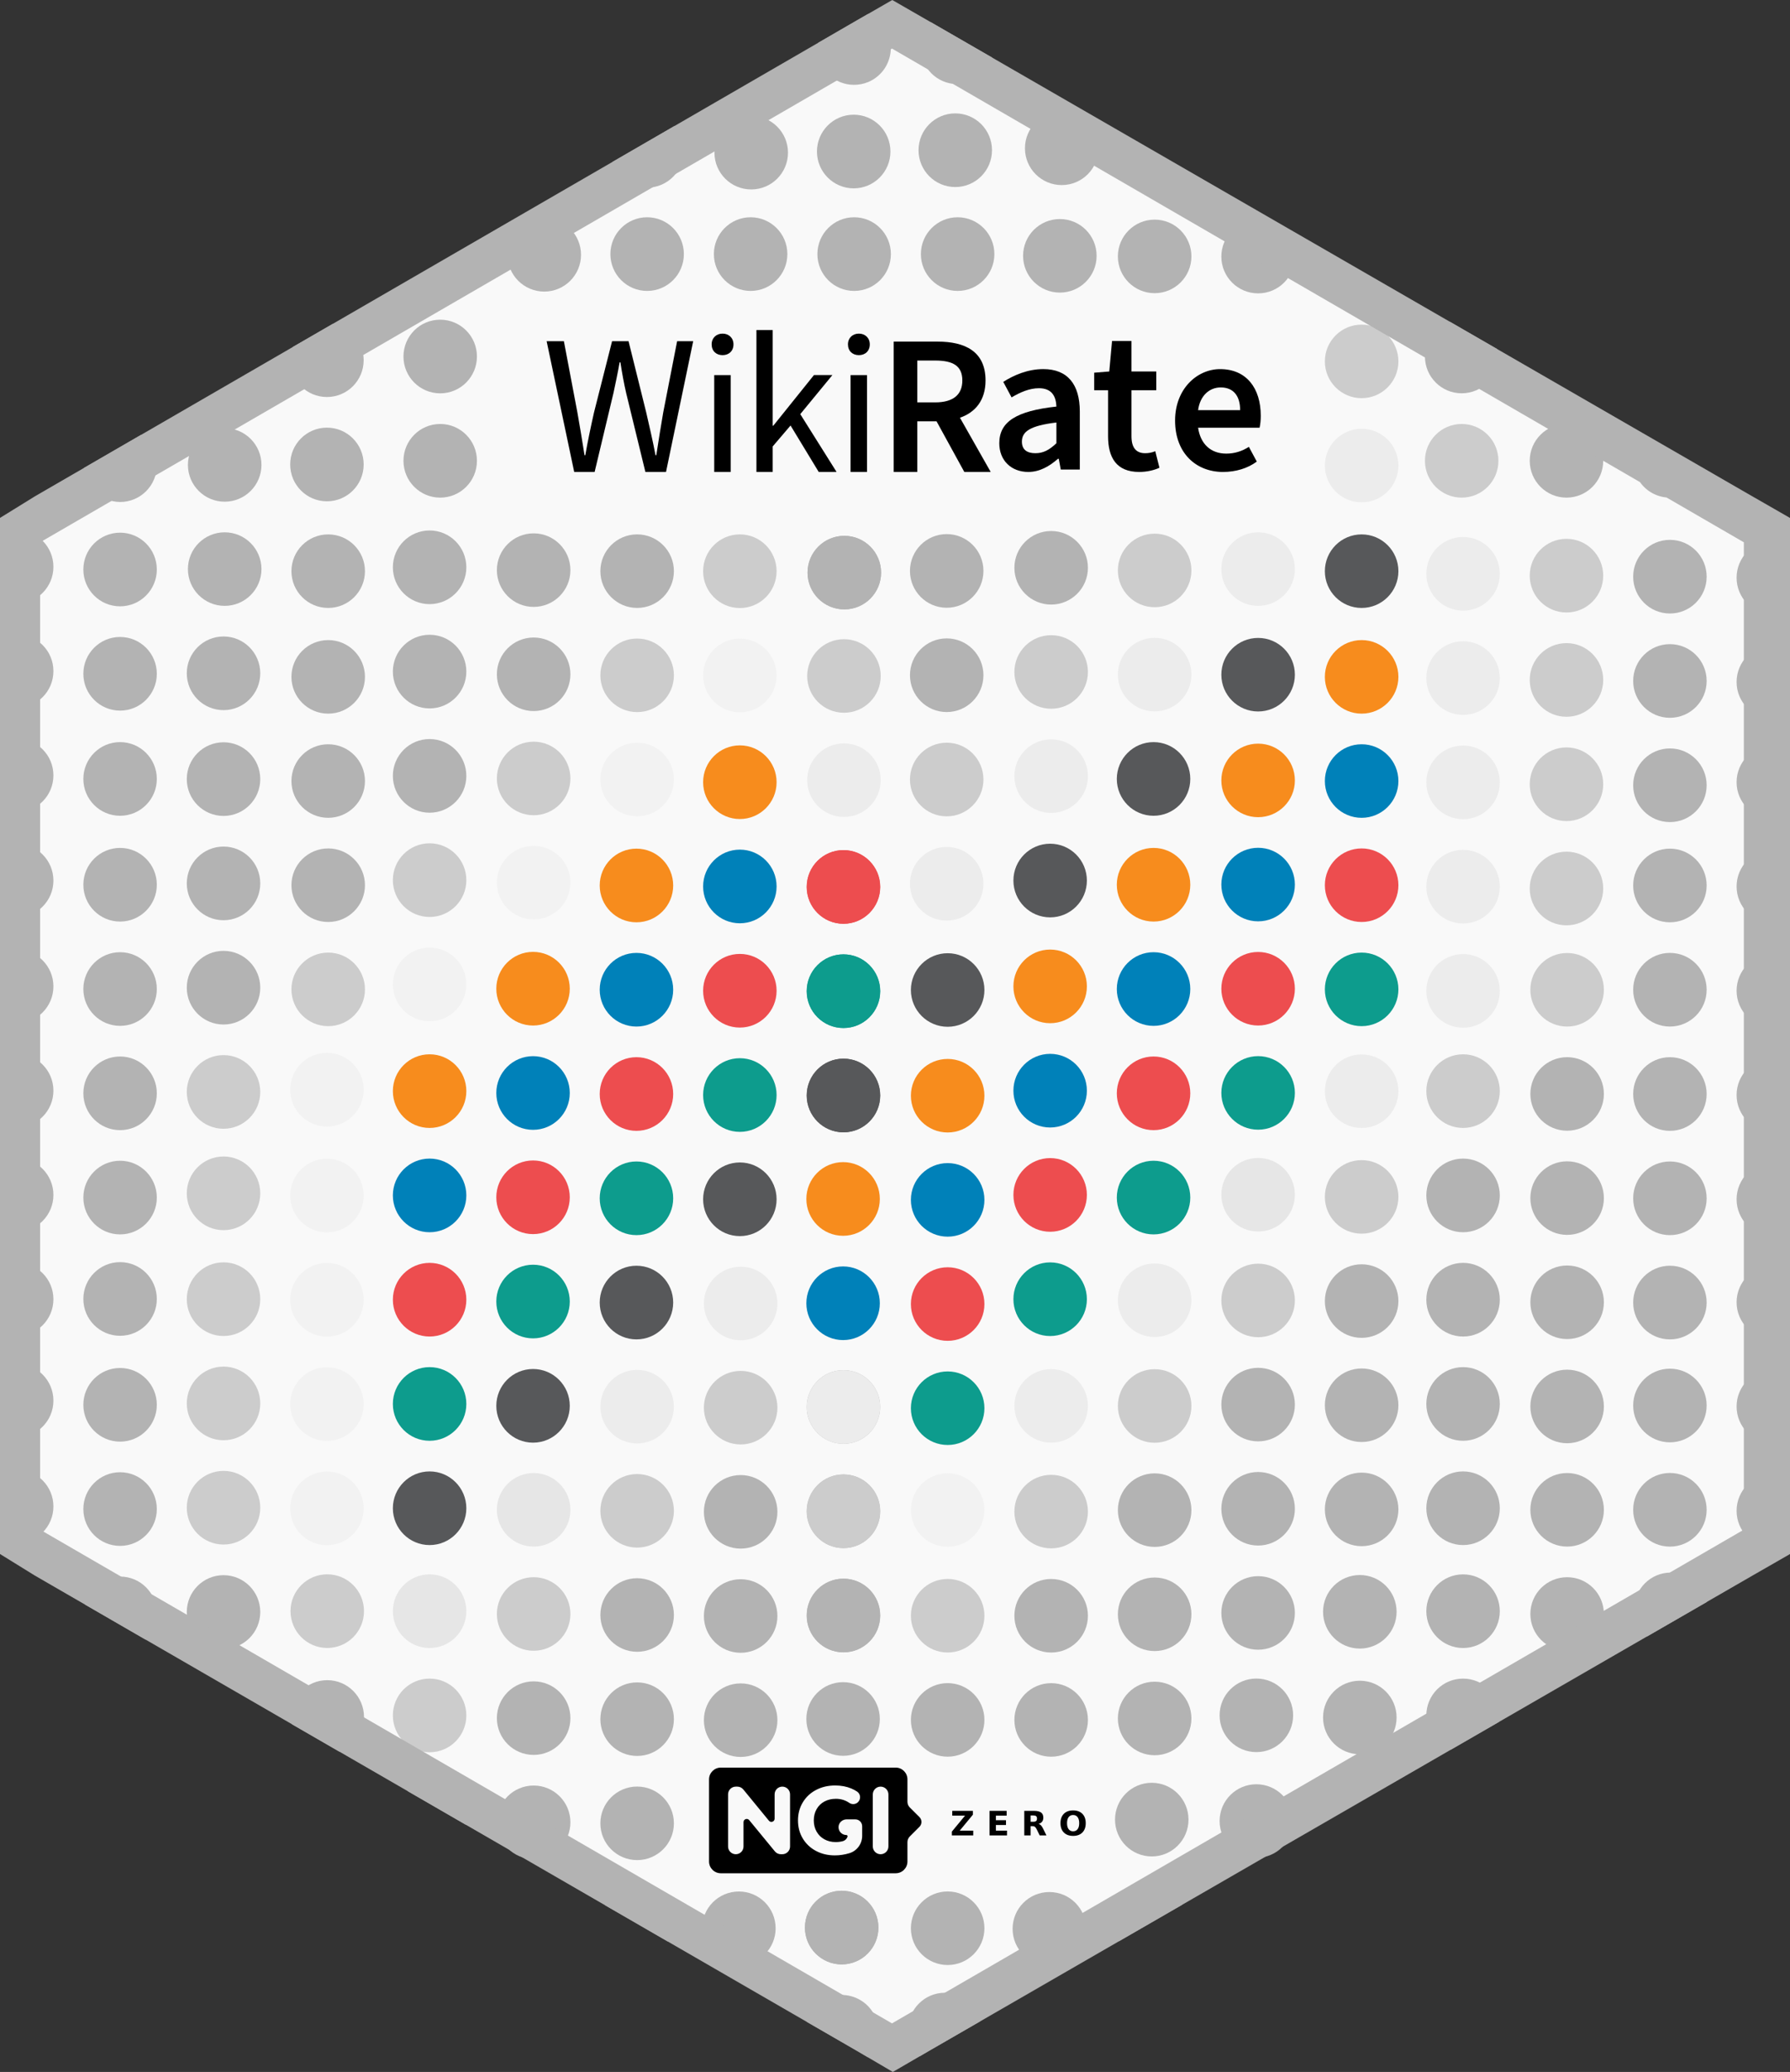 <?xml version="1.0" encoding="UTF-8" standalone="no"?>
<!-- Created with Inkscape (http://www.inkscape.org/) -->

<svg
   width="43.9mm"
   height="50.8mm"
   viewBox="0 0 43.9 50.8"
   version="1.1"
   id="svg5"
   sodipodi:docname="wikirate.hex.svg"
   inkscape:version="1.3.2 (091e20ef0f, 2023-11-25)"
   xmlns:inkscape="http://www.inkscape.org/namespaces/inkscape"
   xmlns:sodipodi="http://sodipodi.sourceforge.net/DTD/sodipodi-0.dtd"
   xmlns:xlink="http://www.w3.org/1999/xlink"
   xmlns="http://www.w3.org/2000/svg"
   xmlns:svg="http://www.w3.org/2000/svg">
  <rect x="0" y="0" width="43.9" height="50.8" fill="#333333" stroke="none"/>
  <polygon
     points="161.938,66.116 161.938,63.104 159.308,61.6 101.841,28.504 99.234,27.006 96.629,28.504 39.347,61.6 36.911,63.104 36.911,66.116 36.911,132.309 36.911,135.321 39.346,136.825 96.715,169.921 99.273,171.419 101.853,169.921 159.319,136.825 161.938,135.321 161.938,132.309 "
     id="polygon71814"
     style="fill:#f9f9f9;fill-opacity:1"
     transform="matrix(0.343,0,0,0.343,-12.109,-8.586)" />
  <ellipse
     cy="26.752"
     cx="10.536"
     id="circle1004"
     style="fill:#f78c1d;fill-opacity:1;stroke-width:2.884"
     rx="0.901"
     ry="0.903" />
  <ellipse
     cy="29.309"
     cx="10.536"
     id="circle1006"
     style="fill:#0081b9;fill-opacity:1;stroke-width:2.884"
     rx="0.901"
     ry="0.903" />
  <ellipse
     cy="31.866"
     cx="10.536"
     id="circle1008"
     style="fill:#ed4d4f;fill-opacity:1;stroke-width:2.884"
     rx="0.901"
     ry="0.903" />
  <ellipse
     cy="34.422"
     cx="10.536"
     id="circle1010"
     style="fill:#0d9c8d;fill-opacity:1;stroke-width:2.884"
     rx="0.901"
     ry="0.903" />
  <ellipse
     cy="36.979"
     cx="10.536"
     id="circle1012"
     style="fill:#57585a;fill-opacity:1;stroke-width:2.884"
     rx="0.901"
     ry="0.903" />
  <ellipse
     style="fill:#f78c1d;fill-opacity:1;stroke-width:2.884"
     id="circle1014"
     cx="13.073"
     cy="24.241"
     rx="0.901"
     ry="0.903" />
  <ellipse
     style="fill:#0081b9;fill-opacity:1;stroke-width:2.884"
     id="circle1016"
     cx="13.073"
     cy="26.798"
     rx="0.901"
     ry="0.903" />
  <ellipse
     style="fill:#ed4d4f;fill-opacity:1;stroke-width:2.884"
     id="circle1018"
     cx="13.073"
     cy="29.355"
     rx="0.901"
     ry="0.903" />
  <ellipse
     style="fill:#0d9c8d;fill-opacity:1;stroke-width:2.884"
     id="circle1020"
     cx="13.073"
     cy="31.911"
     rx="0.901"
     ry="0.903" />
  <ellipse
     style="fill:#57585a;fill-opacity:1;stroke-width:2.884"
     id="circle1022"
     cx="13.073"
     cy="34.468"
     rx="0.901"
     ry="0.903" />
  <ellipse
     style="fill:#f78c1d;fill-opacity:1;stroke-width:2.884"
     id="circle1024"
     cx="15.609"
     cy="21.71"
     rx="0.901"
     ry="0.903" />
  <ellipse
     style="fill:#0081b9;fill-opacity:1;stroke-width:2.884"
     id="circle1026"
     cx="15.609"
     cy="24.266"
     rx="0.901"
     ry="0.903" />
  <ellipse
     style="fill:#ed4d4f;fill-opacity:1;stroke-width:2.884"
     id="circle1028"
     cx="15.609"
     cy="26.823"
     rx="0.901"
     ry="0.903" />
  <ellipse
     style="fill:#0d9c8d;fill-opacity:1;stroke-width:2.884"
     id="circle1030"
     cx="15.609"
     cy="29.38"
     rx="0.901"
     ry="0.903" />
  <ellipse
     style="fill:#57585a;fill-opacity:1;stroke-width:2.884"
     id="circle1032"
     cx="15.609"
     cy="31.936"
     rx="0.901"
     ry="0.903" />
  <ellipse
     style="fill:#f78c1d;fill-opacity:1;stroke-width:2.884"
     id="circle1034"
     cx="18.145"
     cy="19.178"
     rx="0.901"
     ry="0.903" />
  <ellipse
     style="fill:#0081b9;fill-opacity:1;stroke-width:2.884"
     id="circle1036"
     cx="18.145"
     cy="21.734"
     rx="0.901"
     ry="0.903" />
  <ellipse
     style="fill:#ed4d4f;fill-opacity:1;stroke-width:2.884"
     id="circle1038"
     cx="18.145"
     cy="24.291"
     rx="0.901"
     ry="0.903" />
  <ellipse
     style="fill:#0d9c8d;fill-opacity:1;stroke-width:2.884"
     id="circle1040"
     cx="18.145"
     cy="26.848"
     rx="0.901"
     ry="0.903" />
  <ellipse
     style="fill:#57585a;fill-opacity:1;stroke-width:2.884"
     id="circle1042"
     cx="18.145"
     cy="29.404"
     rx="0.901"
     ry="0.903" />
  <ellipse
     cy="29.396"
     cx="20.677"
     id="circle956"
     style="fill:#f78c1d;fill-opacity:1;stroke-width:2.884"
     rx="0.901"
     ry="0.903" />
  <ellipse
     cy="31.953"
     cx="20.677"
     id="circle958"
     style="fill:#0081b9;fill-opacity:1;stroke-width:2.884"
     rx="0.901"
     ry="0.903" />
  <ellipse
     style="fill:#ed4d4f;fill-opacity:1;stroke-width:2.884"
     id="circle1048"
     cx="20.686"
     cy="21.746"
     rx="0.901"
     ry="0.903" />
  <ellipse
     cy="21.746"
     cx="20.686"
     id="circle960"
     style="fill:#ed4d4f;fill-opacity:1;stroke-width:2.884"
     rx="0.901"
     ry="0.903" />
  <ellipse
     style="fill:#0d9c8d;fill-opacity:1;stroke-width:2.884"
     id="circle1050"
     cx="20.686"
     cy="24.302"
     rx="0.901"
     ry="0.903" />
  <ellipse
     cy="24.302"
     cx="20.686"
     id="circle962"
     style="fill:#0d9c8d;fill-opacity:1;stroke-width:2.884"
     rx="0.901"
     ry="0.903" />
  <ellipse
     style="fill:#57585a;fill-opacity:1;stroke-width:2.884"
     id="circle1052"
     cx="20.686"
     cy="26.859"
     rx="0.901"
     ry="0.903" />
  <ellipse
     cy="26.859"
     cx="20.686"
     id="circle964"
     style="fill:#57585a;fill-opacity:1;stroke-width:2.884"
     rx="0.901"
     ry="0.903" />
  <g
     id="g1147"
     transform="matrix(0.385,0,0,0.385,-6.749,48.247)">
    <circle
       style="fill:#f78c1d;fill-opacity:1;stroke-width:7.489"
       id="circle1064"
       cx="77.897"
       cy="-55.539"
       r="2.342" />
    <circle
       style="fill:#0081b9;fill-opacity:1;stroke-width:7.489"
       id="circle1066"
       cx="77.897"
       cy="-48.905"
       r="2.342" />
    <circle
       style="fill:#ed4d4f;fill-opacity:1;stroke-width:7.489"
       id="circle1068"
       cx="77.897"
       cy="-42.271"
       r="2.342" />
    <circle
       style="fill:#0d9c8d;fill-opacity:1;stroke-width:7.489"
       id="circle1070"
       cx="77.897"
       cy="-35.638"
       r="2.342" />
    <circle
       style="fill:#57585a;fill-opacity:1;stroke-width:7.489"
       id="circle1072"
       cx="77.897"
       cy="-62.271"
       r="2.342" />
  </g>
  <ellipse
     style="fill:#f78c1d;fill-opacity:1;stroke-width:2.884"
     id="circle1074"
     cx="25.755"
     cy="24.184"
     rx="0.901"
     ry="0.903" />
  <ellipse
     style="fill:#0081b9;fill-opacity:1;stroke-width:2.884"
     id="circle1076"
     cx="25.755"
     cy="26.741"
     rx="0.901"
     ry="0.903" />
  <ellipse
     style="fill:#ed4d4f;fill-opacity:1;stroke-width:2.884"
     id="circle1078"
     cx="25.755"
     cy="29.297"
     rx="0.901"
     ry="0.903" />
  <ellipse
     style="fill:#0d9c8d;fill-opacity:1;stroke-width:2.884"
     id="circle1080"
     cx="25.755"
     cy="31.854"
     rx="0.901"
     ry="0.903" />
  <ellipse
     style="fill:#57585a;fill-opacity:1;stroke-width:2.884"
     id="circle1082"
     cx="25.755"
     cy="21.589"
     rx="0.901"
     ry="0.903" />
  <ellipse
     style="fill:#f78c1d;fill-opacity:1;stroke-width:2.884"
     id="circle1084"
     cx="28.291"
     cy="21.692"
     rx="0.901"
     ry="0.903" />
  <ellipse
     style="fill:#0081b9;fill-opacity:1;stroke-width:2.884"
     id="circle1086"
     cx="28.291"
     cy="24.249"
     rx="0.901"
     ry="0.903" />
  <ellipse
     style="fill:#ed4d4f;fill-opacity:1;stroke-width:2.884"
     id="circle1088"
     cx="28.291"
     cy="26.806"
     rx="0.901"
     ry="0.903" />
  <ellipse
     style="fill:#0d9c8d;fill-opacity:1;stroke-width:2.884"
     id="circle1090"
     cx="28.291"
     cy="29.362"
     rx="0.901"
     ry="0.903" />
  <ellipse
     style="fill:#57585a;fill-opacity:1;stroke-width:2.884"
     id="circle1092"
     cx="28.291"
     cy="19.098"
     rx="0.901"
     ry="0.903" />
  <g
     id="g1126"
     transform="matrix(0.385,0,0,0.385,-6.833,48.247)">
    <circle
       style="fill:#f78c1d;fill-opacity:1;stroke-width:7.489"
       id="circle1094"
       cx="97.892"
       cy="-75.618"
       r="2.342" />
    <circle
       style="fill:#0081b9;fill-opacity:1;stroke-width:7.489"
       id="circle1096"
       cx="97.892"
       cy="-68.985"
       r="2.342" />
    <circle
       style="fill:#ed4d4f;fill-opacity:1;stroke-width:7.489"
       id="circle1098"
       cx="97.892"
       cy="-62.351"
       r="2.342" />
    <circle
       style="fill:#0d9c8d;fill-opacity:1;stroke-width:7.489"
       id="circle1100"
       cx="97.892"
       cy="-55.717"
       r="2.342" />
    <circle
       style="fill:#57585a;fill-opacity:1;stroke-width:7.489"
       id="circle1102"
       cx="97.892"
       cy="-82.35"
       r="2.342" />
  </g>
  <g
     transform="matrix(0.385,0,0,0.385,-6.738,48.247)"
     id="g1119">
    <circle
       style="fill:#f78c1d;fill-opacity:1;stroke-width:7.489"
       id="circle1104"
       cx="104.239"
       cy="-82.212"
       r="2.342" />
    <circle
       style="fill:#0081b9;fill-opacity:1;stroke-width:7.489"
       id="circle1106"
       cx="104.239"
       cy="-75.578"
       r="2.342" />
    <circle
       style="fill:#ed4d4f;fill-opacity:1;stroke-width:7.489"
       id="circle1108"
       cx="104.239"
       cy="-68.944"
       r="2.342" />
    <circle
       style="fill:#0d9c8d;fill-opacity:1;stroke-width:7.489"
       id="circle1110"
       cx="104.239"
       cy="-62.311"
       r="2.342" />
    <circle
       style="fill:#57585a;fill-opacity:1;stroke-width:7.489"
       id="circle1112"
       cx="104.239"
       cy="-88.943"
       r="2.342" />
  </g>
  <ellipse
     cy="13.909"
     cx="10.536"
     id="circle1240"
     style="fill:#b3b3b3;fill-opacity:1;stroke-width:2.884"
     rx="0.901"
     ry="0.903" />
  <ellipse
     cy="16.466"
     cx="10.536"
     id="circle1242"
     style="fill:#b3b3b3;fill-opacity:1;stroke-width:2.884"
     rx="0.901"
     ry="0.903" />
  <ellipse
     cy="19.023"
     cx="10.536"
     id="circle1244"
     style="fill:#b3b3b3;fill-opacity:1;stroke-width:2.884"
     rx="0.901"
     ry="0.903" />
  <ellipse
     cy="21.579"
     cx="10.536"
     id="circle1246"
     style="fill:#cccccc;fill-opacity:1;stroke-width:2.884"
     rx="0.901"
     ry="0.903" />
  <ellipse
     cy="24.136"
     cx="10.536"
     id="circle1248"
     style="fill:#f2f2f2;fill-opacity:1;stroke-width:2.884"
     rx="0.901"
     ry="0.903" />
  <g
     id="g1260"
     transform="matrix(0.385,0,0,0.385,-6.824,35.404)"
     style="fill:#b3b3b3">
    <circle
       style="fill:#b3b3b3;fill-opacity:1;stroke-width:7.489"
       id="circle1252"
       cx="51.719"
       cy="-55.651"
       r="2.342" />
    <circle
       style="fill:#b3b3b3;fill-opacity:1;stroke-width:7.489"
       id="circle1254"
       cx="51.719"
       cy="-49.018"
       r="2.342" />
    <circle
       style="fill:#cccccc;fill-opacity:1;stroke-width:7.489"
       id="circle1256"
       cx="51.719"
       cy="-42.384"
       r="2.342" />
    <circle
       style="fill:#f2f2f2;fill-opacity:1;stroke-width:7.489"
       id="circle1258"
       cx="51.719"
       cy="-35.75"
       r="2.342" />
  </g>
  <g
     id="g1272"
     transform="matrix(0.385,0,0,0.385,-6.765,35.404)"
     style="fill:#b3b3b3">
    <circle
       style="fill:#b3b3b3;fill-opacity:1;stroke-width:7.489"
       id="circle1266"
       cx="58.158"
       cy="-55.586"
       r="2.342" />
    <circle
       style="fill:#cccccc;fill-opacity:1;stroke-width:7.489"
       id="circle1268"
       cx="58.158"
       cy="-48.952"
       r="2.342" />
    <circle
       style="fill:#f2f2f2;fill-opacity:1;stroke-width:7.489"
       id="circle1270"
       cx="58.158"
       cy="-42.319"
       r="2.342" />
  </g>
  <ellipse
     style="fill:#b3b3b3;fill-opacity:1;stroke-width:2.884"
     id="circle1274"
     cx="18.409"
     cy="6.23"
     rx="0.901"
     ry="0.903" />
  <ellipse
     style="fill:#cccccc;fill-opacity:1;stroke-width:2.884"
     id="circle1280"
     cx="18.145"
     cy="14.005"
     rx="0.901"
     ry="0.903" />
  <ellipse
     style="fill:#f2f2f2;fill-opacity:1;stroke-width:2.884"
     id="circle1282"
     cx="18.145"
     cy="16.561"
     rx="0.901"
     ry="0.903" />
  <g
     id="g1302"
     transform="matrix(0.385,0,0,0.385,-6.795,35.404)"
     style="fill:#b3b3b3">
    <circle
       r="2.342"
       cy="-48.91"
       cx="71.411"
       id="circle1286"
       style="fill:#cccccc;fill-opacity:1;stroke-width:7.489" />
    <circle
       r="2.342"
       cy="-42.277"
       cx="71.411"
       id="circle1288"
       style="fill:#ececec;fill-opacity:1;stroke-width:7.489" />
    <circle
       style="fill:#b3b3b3;fill-opacity:1;stroke-width:7.489"
       id="circle1298"
       cx="71.434"
       cy="-55.493"
       r="2.342" />
    <circle
       r="2.342"
       cy="-55.493"
       cx="71.434"
       id="circle1300"
       style="fill:#b3b3b3;fill-opacity:1;stroke-width:7.489" />
  </g>
  <ellipse
     style="fill:#b3b3b3;fill-opacity:1;stroke-width:2.884"
     id="circle1304"
     cx="23.218"
     cy="13.998"
     rx="0.901"
     ry="0.903" />
  <ellipse
     style="fill:#b3b3b3;fill-opacity:1;stroke-width:2.884"
     id="circle1306"
     cx="23.218"
     cy="16.555"
     rx="0.901"
     ry="0.903" />
  <ellipse
     style="fill:#cccccc;fill-opacity:1;stroke-width:2.884"
     id="circle1308"
     cx="23.218"
     cy="19.112"
     rx="0.901"
     ry="0.903" />
  <ellipse
     style="fill:#ececec;fill-opacity:1;stroke-width:2.884"
     id="circle1310"
     cx="23.218"
     cy="21.668"
     rx="0.901"
     ry="0.903" />
  <g
     id="g1326"
     transform="matrix(0.385,0,0,0.385,-6.827,35.404)"
     style="fill:#b3b3b3">
    <circle
       style="fill:#b3b3b3;fill-opacity:1;stroke-width:7.489"
       id="circle1318"
       cx="84.693"
       cy="-55.8"
       r="2.342" />
    <circle
       style="fill:#cccccc;fill-opacity:1;stroke-width:7.489"
       id="circle1320"
       cx="84.693"
       cy="-49.166"
       r="2.342" />
    <circle
       style="fill:#ececec;fill-opacity:1;stroke-width:7.489"
       id="circle1322"
       cx="84.693"
       cy="-42.532"
       r="2.342" />
  </g>
  <g
     id="g1338"
     transform="matrix(0.385,0,0,0.385,-6.75,35.404)"
     style="fill:#b3b3b3">
    <circle
       style="fill:#cccccc;fill-opacity:1;stroke-width:7.489"
       id="circle1332"
       cx="91.085"
       cy="-55.631"
       r="2.342" />
    <circle
       style="fill:#ececec;fill-opacity:1;stroke-width:7.489"
       id="circle1334"
       cx="91.085"
       cy="-48.997"
       r="2.342" />
    <circle
       style="fill:#b3b3b3;fill-opacity:1;stroke-width:7.489"
       id="circle1336"
       cx="91.085"
       cy="-75.63"
       r="2.342" />
  </g>
  <g
     id="g1350"
     transform="matrix(0.385,0,0,0.385,-6.833,35.404)"
     style="fill:#b3b3b3">
    <circle
       style="fill:#b3b3b3;fill-opacity:1;stroke-width:7.489"
       id="circle1340"
       cx="97.892"
       cy="-75.618"
       r="2.342" />
    <circle
       style="fill:#ececec;fill-opacity:1;stroke-width:7.489"
       id="circle1346"
       cx="97.892"
       cy="-55.717"
       r="2.342" />
  </g>
  <g
     transform="matrix(0.385,0,0,0.385,-6.738,35.404)"
     id="g1362"
     style="fill:#b3b3b3">
    <circle
       style="fill:#cccccc;fill-opacity:1;stroke-width:7.489"
       id="circle1356"
       cx="104.239"
       cy="-68.944"
       r="2.342" />
    <circle
       style="fill:#ececec;fill-opacity:1;stroke-width:7.489"
       id="circle1358"
       cx="104.239"
       cy="-62.311"
       r="2.342" />
  </g>
  <ellipse
     cy="39.503"
     cx="10.536"
     id="circle1456"
     style="fill:#e6e6e6;fill-opacity:1;stroke-width:2.884"
     rx="0.901"
     ry="0.903" />
  <ellipse
     cy="42.059"
     cx="10.536"
     id="circle1458"
     style="fill:#cccccc;fill-opacity:1;stroke-width:2.884"
     rx="0.901"
     ry="0.903" />
  <g
     id="g1476"
     transform="matrix(0.385,0,0,0.385,-6.824,60.997)"
     style="fill:#b3b3b3">
    <circle
       style="fill:#e6e6e6;fill-opacity:1;stroke-width:7.489"
       id="circle1466"
       cx="51.719"
       cy="-62.285"
       r="2.342" />
    <circle
       style="fill:#cccccc;fill-opacity:1;stroke-width:7.489"
       id="circle1468"
       cx="51.719"
       cy="-55.651"
       r="2.342" />
    <circle
       style="fill:#b3b3b3;fill-opacity:1;stroke-width:7.489"
       id="circle1470"
       cx="51.719"
       cy="-49.018"
       r="2.342" />
    <circle
       style="fill:#b3b3b3;fill-opacity:1;stroke-width:7.489"
       id="circle1472"
       cx="51.719"
       cy="-42.384"
       r="2.342" />
  </g>
  <g
     id="g1488"
     transform="matrix(0.385,0,0,0.385,-6.765,60.997)"
     style="fill:#b3b3b3">
    <circle
       style="fill:#ececec;fill-opacity:1;stroke-width:7.489"
       id="circle1478"
       cx="58.158"
       cy="-68.853"
       r="2.342" />
    <circle
       style="fill:#cccccc;fill-opacity:1;stroke-width:7.489"
       id="circle1480"
       cx="58.158"
       cy="-62.22"
       r="2.342" />
    <circle
       style="fill:#b3b3b3;fill-opacity:1;stroke-width:7.489"
       id="circle1482"
       cx="58.158"
       cy="-55.586"
       r="2.342" />
    <circle
       style="fill:#b3b3b3;fill-opacity:1;stroke-width:7.489"
       id="circle1484"
       cx="58.158"
       cy="-48.952"
       r="2.342" />
    <circle
       style="fill:#b3b3b3;fill-opacity:1;stroke-width:7.489"
       id="circle1486"
       cx="58.158"
       cy="-42.319"
       r="2.342" />
  </g>
  <g
     id="g1500"
     transform="matrix(0.385,0,0,0.385,-6.754,60.997)"
     style="fill:#b3b3b3">
    <circle
       style="fill:#ececec;fill-opacity:1;stroke-width:7.489"
       id="circle1490"
       cx="64.724"
       cy="-75.423"
       r="2.342" />
    <circle
       style="fill:#cccccc;fill-opacity:1;stroke-width:7.489"
       id="circle1492"
       cx="64.724"
       cy="-68.789"
       r="2.342" />
    <circle
       style="fill:#b3b3b3;fill-opacity:1;stroke-width:7.489"
       id="circle1494"
       cx="64.724"
       cy="-62.156"
       r="2.342" />
    <circle
       style="fill:#b3b3b3;fill-opacity:1;stroke-width:7.489"
       id="circle1496"
       cx="64.724"
       cy="-55.522"
       r="2.342" />
    <circle
       style="fill:#b3b3b3;fill-opacity:1;stroke-width:7.489"
       id="circle1498"
       cx="64.724"
       cy="-48.888"
       r="2.342" />
  </g>
  <ellipse
     cy="42.146"
     cx="20.677"
     id="circle1502"
     style="fill:#b3b3b3;fill-opacity:1;stroke-width:2.884"
     rx="0.901"
     ry="0.903" />
  <ellipse
     style="fill:#b3b3b3;fill-opacity:1;stroke-width:2.884"
     id="circle1506"
     cx="20.686"
     cy="34.496"
     rx="0.901"
     ry="0.903" />
  <ellipse
     cy="34.496"
     cx="20.686"
     id="circle1508"
     style="fill:#ececec;fill-opacity:1;stroke-width:2.884"
     rx="0.901"
     ry="0.903" />
  <ellipse
     style="fill:#b3b3b3;fill-opacity:1;stroke-width:2.884"
     id="circle1510"
     cx="20.686"
     cy="37.053"
     rx="0.901"
     ry="0.903" />
  <ellipse
     cy="37.053"
     cx="20.686"
     id="circle1512"
     style="fill:#cccccc;fill-opacity:1;stroke-width:2.884"
     rx="0.901"
     ry="0.903" />
  <ellipse
     style="fill:#b3b3b3;fill-opacity:1;stroke-width:2.884"
     id="circle1514"
     cx="20.686"
     cy="39.609"
     rx="0.901"
     ry="0.903" />
  <ellipse
     cy="39.609"
     cx="20.686"
     id="circle1516"
     style="fill:#b3b3b3;fill-opacity:1;stroke-width:2.884"
     rx="0.901"
     ry="0.903" />
  <g
     id="g1530"
     transform="matrix(0.385,0,0,0.385,-6.749,60.997)"
     style="fill:#b3b3b3">
    <circle
       style="fill:#cccccc;fill-opacity:1;stroke-width:7.489"
       id="circle1520"
       cx="77.897"
       cy="-55.539"
       r="2.342" />
    <circle
       style="fill:#b3b3b3;fill-opacity:1;stroke-width:7.489"
       id="circle1522"
       cx="77.897"
       cy="-48.905"
       r="2.342" />
    <circle
       style="fill:#b3b3b3;fill-opacity:1;stroke-width:7.489"
       id="circle1526"
       cx="77.897"
       cy="-35.638"
       r="2.342" />
    <circle
       style="fill:#f2f2f2;fill-opacity:1;stroke-width:7.489"
       id="circle1528"
       cx="77.897"
       cy="-62.271"
       r="2.342" />
  </g>
  <g
     id="g1542"
     transform="matrix(0.385,0,0,0.385,-6.827,61.098)"
     style="fill:#b3b3b3">
    <circle
       style="fill:#cccccc;fill-opacity:1;stroke-width:7.489"
       id="circle1532"
       cx="84.693"
       cy="-62.433"
       r="2.342" />
    <circle
       style="fill:#b3b3b3;fill-opacity:1;stroke-width:7.489"
       id="circle1534"
       cx="84.693"
       cy="-55.8"
       r="2.342" />
    <circle
       style="fill:#b3b3b3;fill-opacity:1;stroke-width:7.489"
       id="circle1536"
       cx="84.693"
       cy="-49.166"
       r="2.342" />
    <circle
       style="fill:#ececec;fill-opacity:1;stroke-width:7.489"
       id="circle1540"
       cx="84.693"
       cy="-69.165"
       r="2.342" />
  </g>
  <g
     id="g1554"
     transform="matrix(0.385,0,0,0.385,-6.75,60.997)"
     style="fill:#b3b3b3">
    <circle
       style="fill:#cccccc;fill-opacity:1;stroke-width:7.489"
       id="circle1544"
       cx="91.085"
       cy="-68.898"
       r="2.342" />
    <circle
       style="fill:#b3b3b3;fill-opacity:1;stroke-width:7.489"
       id="circle1546"
       cx="91.085"
       cy="-62.264"
       r="2.342" />
    <circle
       style="fill:#b3b3b3;fill-opacity:1;stroke-width:7.489"
       id="circle1548"
       cx="91.085"
       cy="-55.631"
       r="2.342" />
    <circle
       style="fill:#b3b3b3;fill-opacity:1;stroke-width:7.489"
       id="circle1550"
       cx="91.085"
       cy="-48.997"
       r="2.342" />
    <circle
       style="fill:#ececec;fill-opacity:1;stroke-width:7.489"
       id="circle1552"
       cx="91.085"
       cy="-75.63"
       r="2.342" />
  </g>
  <g
     id="g1566"
     transform="matrix(0.385,0,0,0.385,-6.833,60.997)"
     style="fill:#b3b3b3">
    <circle
       style="fill:#cccccc;fill-opacity:1;stroke-width:7.489"
       id="circle1556"
       cx="97.892"
       cy="-75.618"
       r="2.342" />
    <circle
       style="fill:#b3b3b3;fill-opacity:1;stroke-width:7.489"
       id="circle1558"
       cx="97.892"
       cy="-68.985"
       r="2.342" />
    <circle
       style="fill:#b3b3b3;fill-opacity:1;stroke-width:7.489"
       id="circle1560"
       cx="97.892"
       cy="-62.351"
       r="2.342" />
    <circle
       style="fill:#b3b3b3;fill-opacity:1;stroke-width:7.489"
       id="circle1562"
       cx="97.892"
       cy="-55.717"
       r="2.342" />
    <circle
       style="fill:#e6e6e6;fill-opacity:1;stroke-width:7.489"
       id="circle1564"
       cx="97.892"
       cy="-82.35"
       r="2.342" />
  </g>
  <g
     transform="matrix(0.385,0,0,0.385,-6.738,60.997)"
     id="g1578"
     style="fill:#b3b3b3">
    <circle
       style="fill:#cccccc;fill-opacity:1;stroke-width:7.489"
       id="circle1568"
       cx="104.239"
       cy="-82.212"
       r="2.342" />
    <circle
       style="fill:#b3b3b3;fill-opacity:1;stroke-width:7.489"
       id="circle1570"
       cx="104.239"
       cy="-75.578"
       r="2.342" />
    <circle
       style="fill:#b3b3b3;fill-opacity:1;stroke-width:7.489"
       id="circle1572"
       cx="104.239"
       cy="-68.944"
       r="2.342" />
    <circle
       style="fill:#b3b3b3;fill-opacity:1;stroke-width:7.489"
       id="circle1574"
       cx="104.239"
       cy="-62.311"
       r="2.342" />
    <circle
       style="fill:#ececec;fill-opacity:1;stroke-width:7.489"
       id="circle1576"
       cx="104.239"
       cy="-88.943"
       r="2.342" />
  </g>
  <ellipse
     style="fill:#b3b3b3;fill-opacity:1;stroke-width:2.884"
     id="circle1968"
     cx="2.945"
     cy="21.692"
     rx="0.901"
     ry="0.903" />
  <ellipse
     style="fill:#b3b3b3;fill-opacity:1;stroke-width:2.884"
     id="circle1970"
     cx="2.945"
     cy="24.249"
     rx="0.901"
     ry="0.903" />
  <ellipse
     style="fill:#b3b3b3;fill-opacity:1;stroke-width:2.884"
     id="circle1972"
     cx="2.945"
     cy="26.806"
     rx="0.901"
     ry="0.903" />
  <ellipse
     style="fill:#b3b3b3;fill-opacity:1;stroke-width:2.884"
     id="circle1974"
     cx="2.945"
     cy="29.362"
     rx="0.901"
     ry="0.903" />
  <ellipse
     style="fill:#b3b3b3;fill-opacity:1;stroke-width:2.884"
     id="circle1976"
     cx="2.945"
     cy="19.098"
     rx="0.901"
     ry="0.903" />
  <ellipse
     style="fill:#b3b3b3;fill-opacity:1;stroke-width:2.884"
     id="circle1980"
     cx="5.482"
     cy="19.102"
     rx="0.901"
     ry="0.903" />
  <ellipse
     style="fill:#b3b3b3;fill-opacity:1;stroke-width:2.884"
     id="circle1982"
     cx="5.482"
     cy="21.659"
     rx="0.901"
     ry="0.903" />
  <ellipse
     style="fill:#b3b3b3;fill-opacity:1;stroke-width:2.884"
     id="circle1984"
     cx="5.482"
     cy="24.216"
     rx="0.901"
     ry="0.903" />
  <ellipse
     style="fill:#cccccc;fill-opacity:1;stroke-width:2.884"
     id="circle1986"
     cx="5.482"
     cy="26.772"
     rx="0.901"
     ry="0.903" />
  <ellipse
     style="fill:#b3b3b3;fill-opacity:1;stroke-width:2.884"
     id="circle1988"
     cx="5.482"
     cy="16.508"
     rx="0.901"
     ry="0.903" />
  <g
     transform="matrix(0.385,0,0,0.385,-32.083,48.247)"
     id="g2002"
     style="fill:#b3b3b3">
    <circle
       style="fill:#b3b3b3;fill-opacity:1;stroke-width:7.489"
       id="circle1992"
       cx="104.239"
       cy="-82.212"
       r="2.342" />
    <circle
       style="fill:#b3b3b3;fill-opacity:1;stroke-width:7.489"
       id="circle1994"
       cx="104.239"
       cy="-75.578"
       r="2.342" />
    <circle
       style="fill:#b3b3b3;fill-opacity:1;stroke-width:7.489"
       id="circle1996"
       cx="104.239"
       cy="-68.944"
       r="2.342" />
    <circle
       style="fill:#cccccc;fill-opacity:1;stroke-width:7.489"
       id="circle1998"
       cx="104.239"
       cy="-62.311"
       r="2.342" />
    <circle
       style="fill:#b3b3b3;fill-opacity:1;stroke-width:7.489"
       id="circle2000"
       cx="104.239"
       cy="-88.943"
       r="2.342" />
  </g>
  <ellipse
     style="fill:#b3b3b3;fill-opacity:1;stroke-width:2.884"
     id="circle2098"
     cx="2.945"
     cy="13.963"
     rx="0.901"
     ry="0.903" />
  <ellipse
     style="fill:#b3b3b3;fill-opacity:1;stroke-width:2.884"
     id="circle2100"
     cx="2.945"
     cy="16.52"
     rx="0.901"
     ry="0.903" />
  <g
     id="g2116"
     transform="matrix(0.385,0,0,0.385,-32.178,35.404)"
     style="fill:#b3b3b3">
    <circle
       style="fill:#b3b3b3;fill-opacity:1;stroke-width:7.489"
       id="circle2110"
       cx="97.892"
       cy="-62.351"
       r="2.342" />
    <circle
       style="fill:#b3b3b3;fill-opacity:1;stroke-width:7.489"
       id="circle2112"
       cx="97.892"
       cy="-55.717"
       r="2.342" />
  </g>
  <ellipse
     style="fill:#b3b3b3;fill-opacity:1;stroke-width:2.884"
     id="circle2124"
     cx="8.018"
     cy="11.388"
     rx="0.901"
     ry="0.903" />
  <ellipse
     style="fill:#b3b3b3;fill-opacity:1;stroke-width:2.884"
     id="circle2220"
     cx="2.945"
     cy="34.443"
     rx="0.901"
     ry="0.903" />
  <ellipse
     style="fill:#b3b3b3;fill-opacity:1;stroke-width:2.884"
     id="circle2222"
     cx="2.945"
     cy="36.999"
     rx="0.901"
     ry="0.903" />
  <ellipse
     style="fill:#b3b3b3;fill-opacity:1;stroke-width:2.884"
     id="circle2228"
     cx="2.945"
     cy="31.848"
     rx="0.901"
     ry="0.903" />
  <ellipse
     style="fill:#cccccc;fill-opacity:1;stroke-width:2.884"
     id="circle2232"
     cx="5.482"
     cy="31.853"
     rx="0.901"
     ry="0.903" />
  <ellipse
     style="fill:#cccccc;fill-opacity:1;stroke-width:2.884"
     id="circle2234"
     cx="5.482"
     cy="34.409"
     rx="0.901"
     ry="0.903" />
  <ellipse
     style="fill:#cccccc;fill-opacity:1;stroke-width:2.884"
     id="circle2236"
     cx="5.482"
     cy="36.966"
     rx="0.901"
     ry="0.903" />
  <ellipse
     style="fill:#b3b3b3;fill-opacity:1;stroke-width:2.884"
     id="circle2238"
     cx="5.482"
     cy="39.523"
     rx="0.901"
     ry="0.903" />
  <ellipse
     style="fill:#cccccc;fill-opacity:1;stroke-width:2.884"
     id="circle2240"
     cx="5.482"
     cy="29.258"
     rx="0.901"
     ry="0.903" />
  <ellipse
     style="fill:#f2f2f2;fill-opacity:1;stroke-width:2.884"
     id="circle2244"
     cx="8.018"
     cy="29.312"
     rx="0.901"
     ry="0.903" />
  <ellipse
     style="fill:#f2f2f2;fill-opacity:1;stroke-width:2.884"
     id="circle2246"
     cx="8.018"
     cy="31.868"
     rx="0.901"
     ry="0.903" />
  <ellipse
     style="fill:#f2f2f2;fill-opacity:1;stroke-width:2.884"
     id="circle2248"
     cx="8.018"
     cy="34.425"
     rx="0.901"
     ry="0.903" />
  <ellipse
     style="fill:#f2f2f2;fill-opacity:1;stroke-width:2.884"
     id="circle2250"
     cx="8.018"
     cy="36.982"
     rx="0.901"
     ry="0.903" />
  <ellipse
     style="fill:#f2f2f2;fill-opacity:1;stroke-width:2.884"
     id="circle2252"
     cx="8.018"
     cy="26.717"
     rx="0.901"
     ry="0.903" />
  <ellipse
     cy="26.752"
     cx="35.882"
     id="circle2258"
     style="fill:#cccccc;fill-opacity:1;stroke-width:2.884"
     rx="0.901"
     ry="0.903" />
  <ellipse
     cy="29.309"
     cx="35.882"
     id="circle2260"
     style="fill:#b3b3b3;fill-opacity:1;stroke-width:2.884"
     rx="0.901"
     ry="0.903" />
  <ellipse
     cy="31.866"
     cx="35.882"
     id="circle2262"
     style="fill:#b3b3b3;fill-opacity:1;stroke-width:2.884"
     rx="0.901"
     ry="0.903" />
  <ellipse
     cy="34.422"
     cx="35.882"
     id="circle2264"
     style="fill:#b3b3b3;fill-opacity:1;stroke-width:2.884"
     rx="0.901"
     ry="0.903" />
  <ellipse
     cy="36.979"
     cx="35.882"
     id="circle2266"
     style="fill:#b3b3b3;fill-opacity:1;stroke-width:2.884"
     rx="0.901"
     ry="0.903" />
  <g
     id="g2278"
     transform="matrix(0.385,0,0,0.385,18.522,48.247)"
     style="fill:#b3b3b3">
    <circle
       style="fill:#cccccc;fill-opacity:1;stroke-width:7.489"
       id="circle2268"
       cx="51.719"
       cy="-62.285"
       r="2.342" />
    <circle
       style="fill:#b3b3b3;fill-opacity:1;stroke-width:7.489"
       id="circle2270"
       cx="51.719"
       cy="-55.651"
       r="2.342" />
    <circle
       style="fill:#b3b3b3;fill-opacity:1;stroke-width:7.489"
       id="circle2272"
       cx="51.719"
       cy="-49.018"
       r="2.342" />
    <circle
       style="fill:#b3b3b3;fill-opacity:1;stroke-width:7.489"
       id="circle2274"
       cx="51.719"
       cy="-42.384"
       r="2.342" />
    <circle
       style="fill:#b3b3b3;fill-opacity:1;stroke-width:7.489"
       id="circle2276"
       cx="51.719"
       cy="-35.75"
       r="2.342" />
  </g>
  <ellipse
     style="fill:#b3b3b3;fill-opacity:1;stroke-width:2.884"
     id="circle2280"
     cx="40.955"
     cy="21.71"
     rx="0.901"
     ry="0.903" />
  <ellipse
     style="fill:#b3b3b3;fill-opacity:1;stroke-width:2.884"
     id="circle2282"
     cx="40.955"
     cy="24.266"
     rx="0.901"
     ry="0.903" />
  <ellipse
     style="fill:#b3b3b3;fill-opacity:1;stroke-width:2.884"
     id="circle2284"
     cx="40.955"
     cy="26.823"
     rx="0.901"
     ry="0.903" />
  <ellipse
     style="fill:#b3b3b3;fill-opacity:1;stroke-width:2.884"
     id="circle2286"
     cx="40.955"
     cy="29.38"
     rx="0.901"
     ry="0.903" />
  <ellipse
     style="fill:#b3b3b3;fill-opacity:1;stroke-width:2.884"
     id="circle2288"
     cx="40.955"
     cy="31.936"
     rx="0.901"
     ry="0.903" />
  <ellipse
     cy="14.069"
     cx="35.882"
     id="circle2384"
     style="fill:#ececec;fill-opacity:1;stroke-width:2.884"
     rx="0.901"
     ry="0.903" />
  <ellipse
     cy="16.625"
     cx="35.882"
     id="circle2386"
     style="fill:#ececec;fill-opacity:1;stroke-width:2.884"
     rx="0.901"
     ry="0.903" />
  <ellipse
     cy="19.182"
     cx="35.882"
     id="circle2388"
     style="fill:#ececec;fill-opacity:1;stroke-width:2.884"
     rx="0.901"
     ry="0.903" />
  <ellipse
     cy="21.739"
     cx="35.882"
     id="circle2390"
     style="fill:#ececec;fill-opacity:1;stroke-width:2.884"
     rx="0.901"
     ry="0.903" />
  <ellipse
     cy="24.295"
     cx="35.882"
     id="circle2392"
     style="fill:#ececec;fill-opacity:1;stroke-width:2.884"
     rx="0.901"
     ry="0.903" />
  <ellipse
     style="fill:#b3b3b3;fill-opacity:1;stroke-width:2.884"
     id="circle2394"
     cx="38.418"
     cy="11.298"
     rx="0.901"
     ry="0.903" />
  <ellipse
     style="fill:#cccccc;fill-opacity:1;stroke-width:2.884"
     id="circle2396"
     cx="38.418"
     cy="14.114"
     rx="0.901"
     ry="0.903" />
  <ellipse
     style="fill:#cccccc;fill-opacity:1;stroke-width:2.884"
     id="circle2398"
     cx="38.418"
     cy="16.671"
     rx="0.901"
     ry="0.903" />
  <ellipse
     style="fill:#cccccc;fill-opacity:1;stroke-width:2.884"
     id="circle2400"
     cx="38.418"
     cy="19.228"
     rx="0.901"
     ry="0.903" />
  <ellipse
     style="fill:#cccccc;fill-opacity:1;stroke-width:2.884"
     id="circle2402"
     cx="38.418"
     cy="21.784"
     rx="0.901"
     ry="0.903" />
  <ellipse
     style="fill:#b3b3b3;fill-opacity:1;stroke-width:2.884"
     id="circle2410"
     cx="40.955"
     cy="14.139"
     rx="0.901"
     ry="0.903" />
  <ellipse
     style="fill:#b3b3b3;fill-opacity:1;stroke-width:2.884"
     id="circle2412"
     cx="40.955"
     cy="16.696"
     rx="0.901"
     ry="0.903" />
  <ellipse
     style="fill:#b3b3b3;fill-opacity:1;stroke-width:2.884"
     id="circle2414"
     cx="40.955"
     cy="19.253"
     rx="0.901"
     ry="0.903" />
  <g
     id="g2494"
     transform="matrix(0.385,0,0,0.385,18.513,35.563)"
     style="fill:#b3b3b3" />
  <ellipse
     cy="39.503"
     cx="35.882"
     id="circle2510"
     style="fill:#b3b3b3;fill-opacity:1;stroke-width:2.884"
     rx="0.901"
     ry="0.903" />
  <g
     id="g2530"
     transform="matrix(0.385,0,0,0.385,18.522,60.997)"
     style="fill:#b3b3b3">
    <circle
       style="fill:#b3b3b3;fill-opacity:1;stroke-width:7.489"
       id="circle2520"
       cx="51.719"
       cy="-62.285"
       r="2.342" />
    <circle
       style="fill:#b3b3b3;fill-opacity:1;stroke-width:7.489"
       id="circle2522"
       cx="51.719"
       cy="-55.651"
       r="2.342" />
  </g>
  <ellipse
     style="fill:#b3b3b3;fill-opacity:1;stroke-width:2.884"
     id="circle2532"
     cx="40.955"
     cy="34.46"
     rx="0.901"
     ry="0.903" />
  <ellipse
     style="fill:#b3b3b3;fill-opacity:1;stroke-width:2.884"
     id="circle2534"
     cx="40.955"
     cy="37.017"
     rx="0.901"
     ry="0.903" />
  <g
     id="g2572"
     transform="matrix(0.385,0,0,0.385,18.551,60.997)"
     style="fill:#b3b3b3" />
  <ellipse
     cy="8.741"
     cx="10.796"
     id="circle2714"
     style="fill:#b3b3b3;fill-opacity:1;stroke-width:2.884"
     rx="0.901"
     ry="0.903" />
  <ellipse
     cy="11.298"
     cx="10.796"
     id="circle2716"
     style="fill:#b3b3b3;fill-opacity:1;stroke-width:2.884"
     rx="0.901"
     ry="0.903" />
  <g
     id="g2728"
     transform="matrix(0.385,0,0,0.385,-6.564,22.565)"
     style="fill:#b3b3b3">
    <circle
       style="fill:#b3b3b3;fill-opacity:1;stroke-width:7.489"
       id="circle2724"
       cx="51.719"
       cy="-42.384"
       r="2.342" />
  </g>
  <ellipse
     style="fill:#b3b3b3;fill-opacity:1;stroke-width:2.884"
     id="circle2738"
     cx="15.871"
     cy="6.23"
     rx="0.901"
     ry="0.903" />
  <g
     id="g2752"
     transform="matrix(0.385,0,0,0.385,-6.495,22.565)"
     style="fill:#b3b3b3">
    <circle
       style="fill:#b3b3b3;fill-opacity:1;stroke-width:7.489"
       id="circle2750"
       cx="64.724"
       cy="-48.888"
       r="2.342" />
  </g>
  <ellipse
     cy="3.715"
     cx="20.937"
     id="circle2754"
     style="fill:#b3b3b3;fill-opacity:1;stroke-width:2.884"
     rx="0.901"
     ry="0.903" />
  <ellipse
     cy="6.23"
     cx="20.948"
     id="circle2756"
     style="fill:#b3b3b3;fill-opacity:1;stroke-width:2.884"
     rx="0.901"
     ry="0.903" />
  <ellipse
     style="fill:#b3b3b3;fill-opacity:1;stroke-width:2.884"
     id="circle2774"
     cx="23.428"
     cy="3.683"
     rx="0.901"
     ry="0.903" />
  <ellipse
     style="fill:#b3b3b3;fill-opacity:1;stroke-width:2.884"
     id="circle2776"
     cx="23.486"
     cy="6.23"
     rx="0.901"
     ry="0.903" />
  <g
     id="g2794"
     transform="matrix(0.385,0,0,0.385,-6.568,22.565)"
     style="fill:#b3b3b3">
    <circle
       style="fill:#b3b3b3;fill-opacity:1;stroke-width:7.489"
       id="circle2788"
       cx="84.693"
       cy="-49.166"
       r="2.342" />
    <circle
       style="fill:#b3b3b3;fill-opacity:1;stroke-width:7.489"
       id="circle2790"
       cx="84.574"
       cy="-42.319"
       r="2.342" />
  </g>
  <g
     id="g2806"
     transform="matrix(0.385,0,0,0.385,-6.49,22.565)"
     style="fill:#b3b3b3" />
  <ellipse
     cy="11.298"
     cx="35.848"
     id="circle2842"
     style="fill:#cccccc;fill-opacity:1;stroke-width:2.884"
     rx="0.901"
     ry="0.903" />
  <g
     id="g2854"
     transform="matrix(0.385,0,0,0.385,18.488,22.565)"
     style="fill:#b3b3b3" />
  <g
     id="g3932"
     transform="matrix(0.385,0,0,0.385,-32.165,73.782)"
     style="fill:#b3b3b3" />
  <ellipse
     style="fill:#cccccc;fill-opacity:1;stroke-width:2.884"
     id="circle3966"
     cx="8.026"
     cy="39.502"
     rx="0.901"
     ry="0.903" />
  <g
     id="g14687"
     transform="matrix(0.385,0,0,0.385,-6.809,73.761)"
     style="fill:#b3b3b3;fill-opacity:1" />
  <g
     id="g14699"
     transform="matrix(0.385,0,0,0.385,-6.798,73.761)"
     style="fill:#b3b3b3;fill-opacity:1">
    <circle
       style="fill:#b3b3b3;fill-opacity:1;stroke-width:7.489"
       id="circle14691"
       cx="64.724"
       cy="-68.789"
       r="2.342" />
  </g>
  <ellipse
     style="fill:#b3b3b3;fill-opacity:1;stroke-width:2.884"
     id="circle14705"
     cx="20.642"
     cy="47.26"
     rx="0.901"
     ry="0.903" />
  <ellipse
     cy="47.26"
     cx="20.642"
     id="circle14707"
     style="fill:#b3b3b3;fill-opacity:1;stroke-width:2.884"
     rx="0.901"
     ry="0.903" />
  <g
     id="g14729"
     transform="matrix(0.385,0,0,0.385,-6.793,73.761)"
     style="fill:#b3b3b3;fill-opacity:1" />
  <g
     id="g14741"
     transform="matrix(0.385,0,0,0.385,-6.871,73.919)"
     style="fill:#b3b3b3;fill-opacity:1">
    <circle
       style="fill:#b3b3b3;fill-opacity:1;stroke-width:7.489"
       id="circle14739"
       cx="84.693"
       cy="-69.165"
       r="2.342" />
  </g>
  <path
     id="circle14743"
     style="fill:#b3b3b3;stroke-width:2.884"
     d="M 21.288,0.343 20.968,0.527 20.071,1.047 c -0.012,0.043 -0.021,0.087 -0.026,0.131 1.33e-4,0.239 0.095,0.469 0.264,0.638 0.084,0.084 0.183,0.151 0.292,0.196 0.109,0.045 0.226,0.069 0.345,0.068 0.118,7.52e-5 0.235,-0.023 0.345,-0.068 0.073,-0.03 0.141,-0.07 0.203,-0.118 0.031,-0.024 0.061,-0.05 0.089,-0.078 0.028,-0.028 0.054,-0.057 0.078,-0.089 0.048,-0.062 0.087,-0.131 0.117,-0.204 0.015,-0.036 0.028,-0.074 0.038,-0.112 0.02,-0.076 0.031,-0.155 0.031,-0.233 7.5e-5,-0.079 -0.01,-0.158 -0.031,-0.234 -0.01,-0.038 -0.023,-0.076 -0.038,-0.112 -0.015,-0.036 -0.033,-0.072 -0.052,-0.106 -0.02,-0.034 -0.041,-0.067 -0.065,-0.098 -0.097,-0.126 -0.226,-0.225 -0.373,-0.285 z m 1.539,0.2 c -0.159,0.166 -0.248,0.387 -0.249,0.617 1.6e-4,0.498 0.404,0.902 0.901,0.902 0.396,-0.006 0.741,-0.271 0.851,-0.652 z m -6.292,2.55 -1.513,0.876 c 0.116,0.372 0.458,0.627 0.847,0.632 0.498,1.259e-4 0.901,-0.404 0.901,-0.903 -6.89e-4,-0.224 -0.084,-0.44 -0.235,-0.605 z m 19.033,4.801 c -0.366,0.12 -0.616,0.46 -0.621,0.846 -1.26e-4,0.499 0.403,0.903 0.901,0.903 0.498,-1.605e-4 0.901,-0.404 0.901,-0.903 -0.006,-0.063 -0.018,-0.126 -0.037,-0.186 z M 8.159,7.942 7.181,8.507 C 7.14,8.611 7.119,8.72 7.117,8.831 7.117,9.33 7.521,9.734 8.018,9.734 8.516,9.734 8.919,9.33 8.919,8.831 8.918,8.388 8.596,8.011 8.159,7.942 Z M 3.455,10.664 2.058,11.473 c 0.035,0.467 0.42,0.83 0.888,0.835 0.498,-1.61e-4 0.901,-0.404 0.901,-0.903 -7.949e-4,-0.296 -0.147,-0.574 -0.391,-0.742 z M 0.409,12.995 C 0.266,12.999 0.126,13.038 4.9656365e-8,13.107 v 0.651 0.931 C 0.125,14.758 0.266,14.796 0.409,14.8 0.907,14.8 1.31,14.396 1.31,13.898 1.31,13.399 0.906,12.995 0.409,12.995 Z M 43.491,13.261 c -0.498,-1.26e-4 -0.901,0.404 -0.901,0.903 -1.25e-4,0.499 0.403,0.903 0.901,0.903 0.142,-7.17e-4 0.282,-0.035 0.409,-0.101 v -1.209 -0.396 c -0.126,-0.065 -0.267,-0.1 -0.409,-0.101 z M 0.409,15.552 C 0.266,15.556 0.125,15.594 4.9656365e-8,15.664 v 1.582 C 0.126,17.314 0.266,17.353 0.409,17.357 0.906,17.357 1.31,16.953 1.31,16.454 1.31,15.956 0.907,15.552 0.409,15.552 Z M 43.491,15.818 c -0.498,-1.25e-4 -0.901,0.404 -0.901,0.903 1.61e-4,0.498 0.404,0.902 0.901,0.902 0.142,-5.32e-4 0.282,-0.035 0.409,-0.1 v -1.604 c -0.126,-0.065 -0.267,-0.1 -0.409,-0.101 z M 0.409,18.109 C 0.266,18.113 0.126,18.151 4.9656365e-8,18.22 v 1.582 C 0.126,19.871 0.266,19.91 0.409,19.914 0.907,19.914 1.31,19.509 1.31,19.011 1.31,18.512 0.906,18.108 0.409,18.109 Z M 43.491,18.275 c -0.498,-1.27e-4 -0.901,0.404 -0.901,0.903 1.58e-4,0.498 0.404,0.902 0.901,0.902 0.143,-0.004 0.283,-0.042 0.409,-0.111 v -1.593 c -0.126,-0.065 -0.267,-0.1 -0.409,-0.101 z M 0.409,20.687 C 0.266,20.691 0.125,20.729 4.9656365e-8,20.799 v 1.582 C 0.126,22.45 0.266,22.488 0.409,22.492 0.906,22.492 1.31,22.088 1.31,21.59 1.31,21.091 0.907,20.687 0.409,20.687 Z m 43.082,0.145 c -0.498,-1.25e-4 -0.901,0.404 -0.901,0.902 -1.25e-4,0.499 0.403,0.903 0.901,0.903 0.142,-7.18e-4 0.282,-0.035 0.409,-0.101 v -1.604 c -0.126,-0.065 -0.267,-0.1 -0.409,-0.1 z M 0.409,23.282 C 0.266,23.286 0.126,23.324 4.9656365e-8,23.393 V 24.975 C 0.125,25.044 0.266,25.082 0.409,25.087 0.907,25.087 1.31,24.682 1.31,24.184 1.31,23.685 0.906,23.281 0.409,23.282 Z M 43.491,23.388 c -0.498,-1.26e-4 -0.901,0.404 -0.901,0.903 1.61e-4,0.498 0.404,0.902 0.901,0.902 0.142,-5.31e-4 0.282,-0.035 0.409,-0.1 v -1.604 c -0.126,-0.065 -0.267,-0.1 -0.409,-0.101 z M 0.409,25.838 C 0.266,25.842 0.125,25.881 4.9656365e-8,25.95 v 1.582 C 0.125,27.601 0.266,27.639 0.409,27.643 0.907,27.644 1.31,27.239 1.31,26.741 1.31,26.242 0.907,25.838 0.409,25.838 Z M 43.491,25.945 c -0.498,-1.25e-4 -0.901,0.404 -0.901,0.902 -1.25e-4,0.499 0.403,0.903 0.901,0.903 0.142,-7.97e-4 0.282,-0.035 0.409,-0.101 v -1.604 c -0.126,-0.065 -0.267,-0.1 -0.409,-0.1 z M 0.409,28.395 C 0.266,28.399 0.126,28.437 4.9656365e-8,28.506 v 1.582 C 0.126,30.158 0.266,30.196 0.409,30.2 0.906,30.2 1.31,29.796 1.31,29.298 1.31,28.799 0.907,28.395 0.409,28.395 Z M 43.491,28.502 c -0.498,-1.26e-4 -0.901,0.404 -0.901,0.903 1.58e-4,0.498 0.404,0.902 0.901,0.902 0.142,-5.3e-4 0.282,-0.035 0.409,-0.1 v -1.604 c -0.126,-0.065 -0.267,-0.1 -0.409,-0.101 z M 0.409,30.952 C 0.266,30.956 0.126,30.994 4.9656365e-8,31.063 v 1.582 C 0.125,32.714 0.266,32.753 0.409,32.757 0.907,32.757 1.31,32.353 1.31,31.854 1.31,31.356 0.906,30.952 0.409,30.952 Z m 43.082,0.074 c -0.498,-1.26e-4 -0.901,0.404 -0.901,0.903 1.58e-4,0.498 0.404,0.902 0.901,0.902 0.142,-5.3e-4 0.282,-0.035 0.409,-0.1 v -1.604 c -0.126,-0.065 -0.267,-0.1 -0.409,-0.101 z M 0.409,33.437 C 0.266,33.441 0.125,33.48 4.9656365e-8,33.549 V 35.131 C 0.125,35.2 0.266,35.238 0.409,35.243 0.907,35.243 1.31,34.838 1.31,34.34 1.31,33.841 0.907,33.437 0.409,33.437 Z M 43.491,33.582 c -0.498,-1.25e-4 -0.901,0.404 -0.901,0.902 -1.27e-4,0.499 0.403,0.903 0.901,0.903 0.143,-0.004 0.283,-0.043 0.409,-0.112 v -1.593 c -0.126,-0.065 -0.267,-0.1 -0.409,-0.1 z M 0.409,36.032 C 0.266,36.036 0.125,36.074 4.9656365e-8,36.144 v 0.899 0.683 C 0.126,37.795 0.266,37.833 0.409,37.837 0.906,37.837 1.31,37.433 1.31,36.935 1.31,36.436 0.907,36.032 0.409,36.032 Z M 43.491,36.139 c -0.498,-1.25e-4 -0.901,0.404 -0.901,0.903 -1.27e-4,0.499 0.403,0.903 0.901,0.903 0.142,-7.97e-4 0.282,-0.035 0.409,-0.101 v -0.801 -0.803 c -0.126,-0.065 -0.267,-0.1 -0.409,-0.101 z m -2.513,2.417 c -0.498,1.58e-4 -0.901,0.404 -0.901,0.903 0.004,0.257 0.116,0.5 0.31,0.668 l 1.472,-0.849 c -0.086,-0.419 -0.454,-0.721 -0.881,-0.722 z m -38.032,0.097 c -0.409,0.008 -0.762,0.291 -0.859,0.689 L 3.572,40.201 C 3.747,40.032 3.845,39.8 3.846,39.556 3.846,39.058 3.443,38.654 2.946,38.654 Z m 32.936,2.503 c -0.498,1.59e-4 -0.901,0.404 -0.901,0.903 0.003,0.379 0.242,0.715 0.598,0.842 l 1.188,-0.686 c 0.01,-0.051 0.015,-0.104 0.016,-0.156 1.27e-4,-0.499 -0.403,-0.903 -0.901,-0.903 z M 8.026,41.194 c -0.498,1.62e-4 -0.901,0.404 -0.901,0.903 0.006,0.06 0.018,0.12 0.035,0.178 L 8.323,42.947 C 8.684,42.821 8.926,42.48 8.927,42.097 8.927,41.599 8.524,41.194 8.026,41.194 Z m 2.51,2.519 c -0.197,0.005 -0.387,0.076 -0.541,0.2 l 1.432,0.828 c 0.006,-0.042 0.009,-0.084 0.009,-0.126 -1.6e-4,-0.498 -0.403,-0.902 -0.901,-0.902 z m 17.711,2.591 c -0.498,-1.26e-4 -0.901,0.404 -0.901,0.903 0.003,0.135 0.036,0.267 0.097,0.388 l 1.548,-0.893 c -0.167,-0.248 -0.446,-0.397 -0.744,-0.398 z m -12.682,0.017 c -0.29,0.007 -0.559,0.153 -0.723,0.393 l 1.538,0.889 c 0.056,-0.119 0.085,-0.248 0.085,-0.38 1.25e-4,-0.498 -0.403,-0.903 -0.901,-0.903 z m 7.609,2.537 c -0.498,-1.24e-4 -0.901,0.404 -0.901,0.903 0.002,0.248 0.105,0.484 0.286,0.653 l 0.243,-0.142 1.233,-0.711 c -0.092,-0.405 -0.447,-0.695 -0.861,-0.703 z m -2.532,0.055 c -0.399,0.007 -0.745,0.275 -0.852,0.66 l 1.209,0.698 0.289,0.17 c 0.163,-0.167 0.255,-0.392 0.256,-0.625 -2.3e-5,-0.039 -0.003,-0.079 -0.008,-0.118 -0.01,-0.078 -0.031,-0.155 -0.061,-0.228 -0.03,-0.073 -0.07,-0.142 -0.117,-0.204 -0.024,-0.031 -0.05,-0.061 -0.078,-0.089 -0.028,-0.028 -0.057,-0.054 -0.089,-0.078 -0.063,-0.048 -0.131,-0.088 -0.204,-0.118 -0.073,-0.03 -0.149,-0.051 -0.227,-0.061 -0.039,-0.005 -0.078,-0.008 -0.117,-0.008 z"
     sodipodi:nodetypes="cccccccccccccccccccccccccccccccccccccccccccccccccccccccccccccccccccccccccccccccccccccccccccccccccccccccccccccccccccccccccccccccccccccccccccccccccccccccccccccccccccccccccccccccccccccccccccccccccccccccccccccccccccccccccccccsccsc" />
  <ellipse
     style="fill:#b3b3b3;fill-opacity:1;stroke-width:2.884"
     id="circle14751"
     cx="28.247"
     cy="44.613"
     rx="0.901"
     ry="0.903" />
  <g
     id="g14765"
     transform="matrix(0.385,0,0,0.385,-6.876,73.761)"
     style="fill:#b3b3b3;fill-opacity:1">
    <circle
       style="fill:#b3b3b3;fill-opacity:1;stroke-width:7.489"
       id="circle14755"
       cx="97.892"
       cy="-75.618"
       r="2.342" />
    <circle
       style="fill:#b3b3b3;fill-opacity:1;stroke-width:7.489"
       id="circle14763"
       cx="97.892"
       cy="-82.35"
       r="2.342" />
  </g>
  <g
     transform="matrix(0.385,0,0,0.385,-6.782,73.761)"
     id="g14777"
     style="fill:#b3b3b3;fill-opacity:1">
    <circle
       style="fill:#b3b3b3;fill-opacity:1;stroke-width:7.489"
       id="circle14767"
       cx="104.239"
       cy="-82.212"
       r="2.342" />
    <circle
       style="fill:#b3b3b3;fill-opacity:1;stroke-width:7.489"
       id="circle14775"
       cx="104.239"
       cy="-88.943"
       r="2.342" />
  </g>
  <sodipodi:namedview
     id="namedview8"
     pagecolor="#ffffff"
     bordercolor="#666666"
     borderopacity="1.0"
     inkscape:pageshadow="2"
     inkscape:pageopacity="0.0"
     inkscape:pagecheckerboard="0"
     inkscape:document-units="mm"
     showgrid="false"
     fit-margin-top="0"
     fit-margin-left="0"
     fit-margin-right="0"
     fit-margin-bottom="0"
     inkscape:zoom="2"
     inkscape:cx="29.5"
     inkscape:cy="155.5"
     inkscape:window-width="1920"
     inkscape:window-height="1008"
     inkscape:window-x="0"
     inkscape:window-y="0"
     inkscape:window-maximized="1"
     inkscape:current-layer="svg5"
     inkscape:showpageshadow="2"
     inkscape:deskcolor="#d1d1d1" />
  <defs
     id="defs2">
    <linearGradient
       gradientUnits="userSpaceOnUse"
       y2="161.629"
       x2="79.058"
       y1="157.91"
       x1="100.54"
       id="linearGradient884"
       xlink:href="#linearGradient880" />
    <linearGradient
       id="linearGradient880">
      <stop
         id="stop876"
         offset="0"
         style="stop-color:#784421;stop-opacity:1;" />
      <stop
         id="stop878"
         offset="1"
         style="stop-color:#784421;stop-opacity:0;" />
    </linearGradient>
    <linearGradient
       gradientUnits="userSpaceOnUse"
       y2="187.636"
       x2="162.188"
       y1="188.576"
       x1="188.859"
       id="linearGradient1106"
       xlink:href="#linearGradient880" />
    <linearGradient
       gradientUnits="userSpaceOnUse"
       y2="208.925"
       x2="-1.883"
       y1="261.788"
       x1="-1.883"
       id="linearGradient1408-6"
       xlink:href="#linearGradient1406" />
    <linearGradient
       id="linearGradient1406">
      <stop
         id="stop1402"
         offset="0"
         style="stop-color:#000000;stop-opacity:1;" />
      <stop
         id="stop1404"
         offset="1"
         style="stop-color:#000000;stop-opacity:0;" />
    </linearGradient>
    <radialGradient
       gradientUnits="userSpaceOnUse"
       gradientTransform="matrix(1,0,0,1.464,0,-64.581)"
       r="56.134"
       fy="127.046"
       fx="140.49"
       cy="127.046"
       cx="140.49"
       id="radialGradient1608"
       xlink:href="#linearGradient1606" />
    <linearGradient
       id="linearGradient1606">
      <stop
         id="stop1602"
         offset="0"
         style="stop-color:#fdbc5c;stop-opacity:1" />
      <stop
         id="stop1604"
         offset="1"
         style="stop-color:#fdd08c;stop-opacity:0;" />
    </linearGradient>
    <linearGradient
       gradientUnits="userSpaceOnUse"
       y2="276.31"
       y1="233.23"
       x2="529.53"
       x1="479.79"
       id="d">
      <stop
         id="stop16254"
         stop-color="#fff"
         offset="0" />
      <stop
         id="stop16256"
         stop-opacity="0"
         stop-color="#fff"
         offset="1" />
    </linearGradient>
    <clipPath
       id="c">
      <path
         id="path16259"
         fill="#009688"
         fill-rule="evenodd"
         d="m 503.51,222.01 c -20.04,0 -36.286,16.246 -36.286,36.286 0,1.925 0.151,3.814 0.44,5.657 1.402,6.762 6.687,9.389 6.687,9.389 1.108,0.908 2.484,1.836 4.073,2.752 l -0.13,-0.004 c 0,0 3.331,18.563 9.444,18.41 4.622,-0.116 8.25,-9.453 14.128,-9.265 5.872,0.188 8.256,9.151 14.1,9.213 3.374,0.036 6.307,-5.744 8.16,-10.528 0.586,-0.12 1.17,-0.25 1.749,-0.392 5.556,5.254 18.398,10.599 23.87,12.412 a 0.533,0.533 0 0 0 0.177,-0.14 c 1.396,-1.82 -7.954,-16.01 -12.983,-23.372 a 36.17,36.17 0 0 0 2.856,-14.132 c 0,-20.04 -16.246,-36.286 -36.286,-36.286 z" />
    </clipPath>
    <filter
       color-interpolation-filters="sRGB"
       height="1.127"
       width="1.114"
       y="-0.064"
       x="-0.057"
       id="b">
      <feGaussianBlur
         id="feGaussianBlur16262"
         stdDeviation="7.406" />
    </filter>
    <filter
       color-interpolation-filters="sRGB"
       height="1.071"
       width="1.073"
       y="-0.036"
       x="-0.036"
       id="a">
      <feGaussianBlur
         id="feGaussianBlur16265"
         stdDeviation="1.279" />
    </filter>
    <radialGradient
       gradientUnits="userSpaceOnUse"
       gradientTransform="matrix(1,0,0,1.464,0,-64.581)"
       r="56.134"
       fy="127.046"
       fx="140.49"
       cy="127.046"
       cx="140.49"
       id="radialGradient1608-2"
       xlink:href="#linearGradient1606" />
    <clipPath
       id="c-6">
      <path
         id="path16259-0"
         fill="#009688"
         fill-rule="evenodd"
         d="m 503.51,222.01 c -20.04,0 -36.286,16.246 -36.286,36.286 0,1.925 0.151,3.814 0.44,5.657 1.402,6.762 6.687,9.389 6.687,9.389 1.108,0.908 2.484,1.836 4.073,2.752 l -0.13,-0.004 c 0,0 3.331,18.563 9.444,18.41 4.622,-0.116 8.25,-9.453 14.128,-9.265 5.872,0.188 8.256,9.151 14.1,9.213 3.374,0.036 6.307,-5.744 8.16,-10.528 0.586,-0.12 1.17,-0.25 1.749,-0.392 5.556,5.254 18.398,10.599 23.87,12.412 a 0.533,0.533 0 0 0 0.177,-0.14 c 1.396,-1.82 -7.954,-16.01 -12.983,-23.372 a 36.17,36.17 0 0 0 2.856,-14.132 c 0,-20.04 -16.246,-36.286 -36.286,-36.286 z" />
    </clipPath>
    <filter
       color-interpolation-filters="sRGB"
       height="1.127"
       width="1.114"
       y="-0.064"
       x="-0.057"
       id="b-6">
      <feGaussianBlur
         id="feGaussianBlur16262-2"
         stdDeviation="7.406" />
    </filter>
    <filter
       color-interpolation-filters="sRGB"
       height="1.071"
       width="1.073"
       y="-0.036"
       x="-0.036"
       id="a-6">
      <feGaussianBlur
         id="feGaussianBlur16265-1"
         stdDeviation="1.279" />
    </filter>
  </defs>
  <g
     id="g44"
     transform="matrix(0.028,0,0,-0.028,129.289,48.501)" />
  <g
     id="g1070"
     transform="matrix(0.026,0,0,-0.026,17.021,46.297)">
    <g
       id="g1056">
      <path
         id="path30"
         style="fill:#000000;fill-opacity:1;stroke:none;stroke-width:1"
         d="m 25.229,113.812 c -6.079,0 -11.058,-4.98 -11.058,-11.058 V 25.238 c 0,-6.079 4.979,-11.058 11.058,-11.058 H 190.267 c 6.078,0 11.039,4.98 11.039,11.058 v 18.258 c 0,2.022 0.802,3.96 2.234,5.391 l 9.101,9.101 c 2.54,2.539 2.528,6.644 -0.019,9.175 l -9.064,9.027 c -1.44,1.431 -2.252,3.379 -2.252,5.409 v 21.156 c 0,6.078 -4.961,11.058 -11.039,11.058 z M 133.113,96.957 c 5.585,0 10.659,-0.943 15.212,-2.824 1.974,-0.816 3.801,-1.799 5.501,-2.935 3.604,-2.407 3.794,-7.708 0.314,-10.449 -2.233,-1.759 -5.413,-1.778 -7.754,-0.166 -3.685,2.538 -7.872,3.803 -12.553,3.803 -4.068,0 -7.68,-0.85 -10.836,-2.548 -3.158,-1.702 -5.605,-4.103 -7.366,-7.2 -1.761,-3.096 -2.658,-6.646 -2.658,-10.652 0,-3.947 0.897,-7.463 2.658,-10.56 1.761,-3.096 4.202,-5.507 7.329,-7.237 3.126,-1.73 6.682,-2.603 10.689,-2.603 2.329,0 4.535,0.284 6.609,0.831 2.206,0.582 3.883,2.232 4.541,4.32 0.232,0.74 -0.332,1.495 -1.108,1.495 -4.237,0 -7.644,3.587 -7.366,7.883 0.254,3.92 3.695,6.886 7.624,6.886 h 7.273 c 0.066,0 0.139,-0.019 0.203,-0.019 0.066,0.002 0.121,0.019 0.184,0.019 h 0.517 c 3.583,0 6.48,-2.916 6.48,-6.498 v -9.046 c 0,-7.437 -4.785,-14.099 -11.889,-16.301 -0.047,-0.009 -0.085,-0.019 -0.129,-0.038 -4.554,-1.396 -9.14,-2.086 -13.753,-2.086 -6.618,0 -12.569,1.404 -17.851,4.228 -5.282,2.823 -9.419,6.732 -12.424,11.741 -3.005,5.009 -4.504,10.669 -4.504,16.984 0,6.313 1.499,11.976 4.504,16.984 3.005,5.009 7.172,8.937 12.516,11.759 5.34,2.823 11.357,4.227 18.036,4.227 z M 39.407,95.868 h 1.458 c 2.184,0 4.247,-0.987 5.63,-2.677 L 70.642,63.728 c 1.802,-2.202 5.372,-0.943 5.372,1.901 v 22.947 c 0,4.024 3.25,7.292 7.273,7.292 4.024,0 7.292,-3.268 7.292,-7.292 V 39.397 c 0,-4.023 -3.268,-7.273 -7.292,-7.273 h -1.366 c -2.181,0 -4.246,0.973 -5.63,2.658 L 52.052,64.282 c -1.804,2.197 -5.372,0.923 -5.372,-1.92 V 39.397 c 0,-4.023 -3.25,-7.273 -7.274,-7.273 -4.023,0 -7.292,3.25 -7.292,7.273 v 49.179 c 0,4.024 3.269,7.292 7.292,7.292 z m 136.59,0 c 4.074,0 7.384,-3.31 7.384,-7.384 V 39.489 c 0,-4.074 -3.31,-7.366 -7.384,-7.366 -4.074,0 -7.366,3.292 -7.366,7.366 v 48.995 c 0,4.074 3.292,7.384 7.366,7.384 z" />
    </g>
    <g
       aria-label="Z E R O"
       transform="scale(1,-1)"
       style="font-variant:normal;font-weight:600;font-stretch:normal;font-size:31.76px;font-family:'Montserrat SemiBold';-inkscape-font-specification:Montserrat-SemiBold;font-variant-ligatures:normal;font-variant-caps:normal;font-variant-numeric:normal;font-feature-settings:normal;text-align:start;writing-mode:lr-tb;text-anchor:start;fill:#000000;fill-opacity:1;fill-rule:nonzero;stroke:none"
       id="text56">
      <path
         style="fill:#000000;fill-opacity:1"
         d="m 243.581,-73.015 h 19.462 v 3.613 l -12.422,15.027 h 12.778 v 4.513 h -20.176 v -3.613 l 12.422,-15.027 h -12.065 z"
         id="path2325"
         inkscape:connector-curvature="0" />
      <path
         style="fill:#000000;fill-opacity:1"
         d="m 278.768,-73.015 h 16.113 v 4.513 h -10.142 v 4.311 h 9.537 v 4.513 h -9.537 v 5.304 h 10.483 v 4.513 H 278.768 Z"
         id="path2327"
         inkscape:connector-curvature="0" />
      <path
         style="fill:#000000;fill-opacity:1"
         d="m 320.004,-62.749 q 1.876,0 2.683,-0.698 0.822,-0.698 0.822,-2.295 0,-1.582 -0.822,-2.264 -0.806,-0.682 -2.683,-0.682 h -2.512 v 5.939 z m -2.512,4.125 v 8.762 h -5.971 v -23.153 h 9.119 q 4.575,0 6.699,1.535 2.14,1.535 2.14,4.854 0,2.295 -1.117,3.768 -1.101,1.473 -3.334,2.171 1.225,0.279 2.187,1.272 0.977,0.977 1.969,2.978 l 3.241,6.575 h -6.358 l -2.822,-5.753 q -0.853,-1.737 -1.737,-2.373 -0.868,-0.636 -2.326,-0.636 z"
         id="path2329"
         inkscape:connector-curvature="0" />
      <path
         style="fill:#000000;fill-opacity:1"
         d="m 357.579,-69.107 q -2.729,0 -4.234,2.016 -1.504,2.016 -1.504,5.676 0,3.644 1.504,5.66 1.504,2.016 4.234,2.016 2.745,0 4.249,-2.016 1.504,-2.016 1.504,-5.66 0,-3.66 -1.504,-5.676 -1.504,-2.016 -4.249,-2.016 z m 0,-4.327 q 5.583,0 8.746,3.195 3.164,3.195 3.164,8.824 0,5.614 -3.164,8.808 -3.164,3.195 -8.746,3.195 -5.567,0 -8.746,-3.195 -3.164,-3.195 -3.164,-8.808 0,-5.629 3.164,-8.824 3.179,-3.195 8.746,-3.195 z"
         id="path2331"
         inkscape:connector-curvature="0" />
    </g>
  </g>
  <g
     id="g25152"
     transform="matrix(0.216,0,0,0.217,7.766,19.453)">
    <path
       d="m 29.243,-36.322 h 2.319 l 2.139,-8.918 c 0.248,-1.171 0.473,-2.184 0.698,-3.468 h 0.09 c 0.203,1.284 0.383,2.297 0.653,3.468 l 2.184,8.918 h 2.342 l 3.085,-14.772 h -1.824 l -1.576,8.039 c -0.27,1.599 -0.54,3.175 -0.788,4.842 h -0.09 c -0.315,-1.666 -0.698,-3.265 -1.058,-4.842 l -2.004,-8.039 h -1.869 l -2.049,8.039 c -0.36,1.599 -0.698,3.175 -0.991,4.842 h -0.09 c -0.27,-1.666 -0.518,-3.243 -0.811,-4.842 l -1.531,-8.039 h -1.959 z"
       style="font-style:normal;font-variant:normal;font-weight:normal;font-stretch:normal;font-size:30.891px;line-height:1.25;font-family:'Source Sans Pro';-inkscape-font-specification:'Source Sans Pro';letter-spacing:0px;word-spacing:0px;fill:#000000;fill-opacity:1;stroke:none;stroke-width:0.563"
       id="path1198" />
    <path
       d="m 45.142,-36.322 h 1.869 v -10.944 h -1.869 z m 0.946,-13.196 c 0.721,0 1.239,-0.473 1.239,-1.216 0,-0.721 -0.518,-1.216 -1.239,-1.216 -0.721,0 -1.239,0.495 -1.239,1.216 0,0.743 0.518,1.216 1.239,1.216 z"
       style="font-style:normal;font-variant:normal;font-weight:normal;font-stretch:normal;font-size:30.891px;line-height:1.25;font-family:'Source Sans Pro';-inkscape-font-specification:'Source Sans Pro';letter-spacing:0px;word-spacing:0px;fill:#000000;fill-opacity:1;stroke:none;stroke-width:0.563"
       id="path1200" />
    <path
       d="m 49.933,-36.322 h 1.847 v -2.882 l 2.027,-2.365 3.198,5.247 h 2.027 l -4.121,-6.531 3.648,-4.414 h -2.094 l -4.616,5.72 h -0.068 v -10.809 h -1.847 z"
       style="font-style:normal;font-variant:normal;font-weight:normal;font-stretch:normal;font-size:30.891px;line-height:1.25;font-family:'Source Sans Pro';-inkscape-font-specification:'Source Sans Pro';letter-spacing:0px;word-spacing:0px;fill:#000000;fill-opacity:1;stroke:none;stroke-width:0.563"
       id="path1202" />
    <path
       d="m 60.618,-36.322 h 1.869 v -10.944 h -1.869 z m 0.946,-13.196 c 0.721,0 1.239,-0.473 1.239,-1.216 0,-0.721 -0.518,-1.216 -1.239,-1.216 -0.721,0 -1.239,0.495 -1.239,1.216 0,0.743 0.518,1.216 1.239,1.216 z"
       style="font-style:normal;font-variant:normal;font-weight:normal;font-stretch:normal;font-size:30.891px;line-height:1.25;font-family:'Source Sans Pro';-inkscape-font-specification:'Source Sans Pro';letter-spacing:0px;word-spacing:0px;fill:#000000;fill-opacity:1;stroke:none;stroke-width:0.563"
       id="path1204" />
    <path
       d="m 65.52,-36.322 h 2.68 v -5.72 h 2.184 l 3.153,5.72 h 2.995 l -3.49,-6.125 c 1.756,-0.608 2.905,-1.982 2.905,-4.211 0,-3.31 -2.364,-4.391 -5.45,-4.391 h -4.977 z m 2.68,-7.859 v -4.729 h 2.027 c 2.004,0 3.085,0.585 3.085,2.252 0,1.644 -1.081,2.477 -3.085,2.477 z"
       style="font-style:normal;font-variant:normal;font-weight:600;font-stretch:normal;font-size:30.891px;line-height:1.25;font-family:'Source Sans Pro';-inkscape-font-specification:'Source Sans Pro Semi-Bold';letter-spacing:0px;word-spacing:0px;fill:#000000;fill-opacity:1;stroke:none;stroke-width:0.563"
       id="path1206" />
    <path
       d="m 80.795,-36.322 c 1.306,0 2.387,-0.631 3.378,-1.486 h 0.09 l 0.225,1.216 h 2.162 v -6.553 c 0,-3.085 -1.396,-4.797 -4.143,-4.797 -1.756,0 -3.333,0.676 -4.549,1.441 l 0.946,1.756 c 0.991,-0.585 2.027,-1.036 3.108,-1.036 1.486,0 1.937,0.946 1.982,2.072 -4.549,0.495 -6.486,1.711 -6.486,4.144 0,1.937 1.351,3.243 3.288,3.243 z m 0.811,-2.117 c -0.901,0 -1.531,-0.36 -1.531,-1.306 0,-1.126 0.901,-1.802 3.918,-2.162 v 2.342 c -0.811,0.766 -1.486,1.126 -2.387,1.126 z"
       style="font-style:normal;font-variant:normal;font-weight:600;font-stretch:normal;font-size:30.891px;line-height:1.25;font-family:'Source Sans Pro';-inkscape-font-specification:'Source Sans Pro Semi-Bold';letter-spacing:0px;word-spacing:0px;fill:#000000;fill-opacity:1;stroke:none;stroke-width:0.563"
       id="path1208" />
    <path
       d="m 93.395,-36.322 c 0.901,0 1.711,-0.203 2.297,-0.473 l -0.473,-1.869 c -0.383,0.158 -0.766,0.225 -1.148,0.225 -1.036,0 -1.554,-0.631 -1.554,-1.914 v -5.202 h 2.815 v -2.117 h -2.815 v -3.445 h -2.207 l -0.315,3.445 -1.711,0.135 v 1.982 h 1.576 v 5.202 c 0,2.41 0.946,4.031 3.535,4.031 z"
       style="font-style:normal;font-variant:normal;font-weight:600;font-stretch:normal;font-size:30.891px;line-height:1.25;font-family:'Source Sans Pro';-inkscape-font-specification:'Source Sans Pro Semi-Bold';letter-spacing:0px;word-spacing:0px;fill:#000000;fill-opacity:1;stroke:none;stroke-width:0.563"
       id="path1210" />
    <path
       d="m 102.918,-36.322 c 1.441,0 2.792,-0.405 3.828,-1.171 l -0.901,-1.666 c -0.766,0.495 -1.621,0.766 -2.567,0.766 -1.756,0 -2.927,-1.081 -3.198,-2.927 h 6.981 c 0.09,-0.405 0.135,-0.811 0.135,-1.351 0,-3.108 -1.621,-5.269 -4.616,-5.269 -2.59,0 -5.112,2.207 -5.112,5.81 0,3.693 2.387,5.81 5.45,5.81 z m -2.837,-6.981 c 0.225,-1.666 1.306,-2.567 2.567,-2.567 1.441,0 2.207,0.946 2.207,2.567 z"
       style="font-style:normal;font-variant:normal;font-weight:600;font-stretch:normal;font-size:30.891px;line-height:1.25;font-family:'Source Sans Pro';-inkscape-font-specification:'Source Sans Pro Semi-Bold';letter-spacing:0px;word-spacing:0px;fill:#000000;fill-opacity:1;stroke:none;stroke-width:0.563"
       id="path1212" />
  </g>
  <path
     id="circle28024"
     style="fill:#b3b3b3;fill-opacity:1;stroke-width:2.884"
     d="m 40.108,11.604 a 0.901,0.903 0 0 0 0.847,0.597 0.901,0.903 0 0 0 0.189,-0.021 V 11.604 Z M 21.883,0 20.968,0.527 0.856,12.169 0,12.698 v 1.059 23.285 1.059 L 0.855,38.63 20.999,50.273 21.897,50.8 22.803,50.273 42.98,38.63 43.9,38.102 v -1.059 -23.285 -1.059 L 42.977,12.169 22.799,0.527 Z m -0.007,1.191 20.892,12.105 V 37.504 L 21.876,49.609 1.159,37.606 0.984,37.504 V 13.296 Z" />
</svg>
